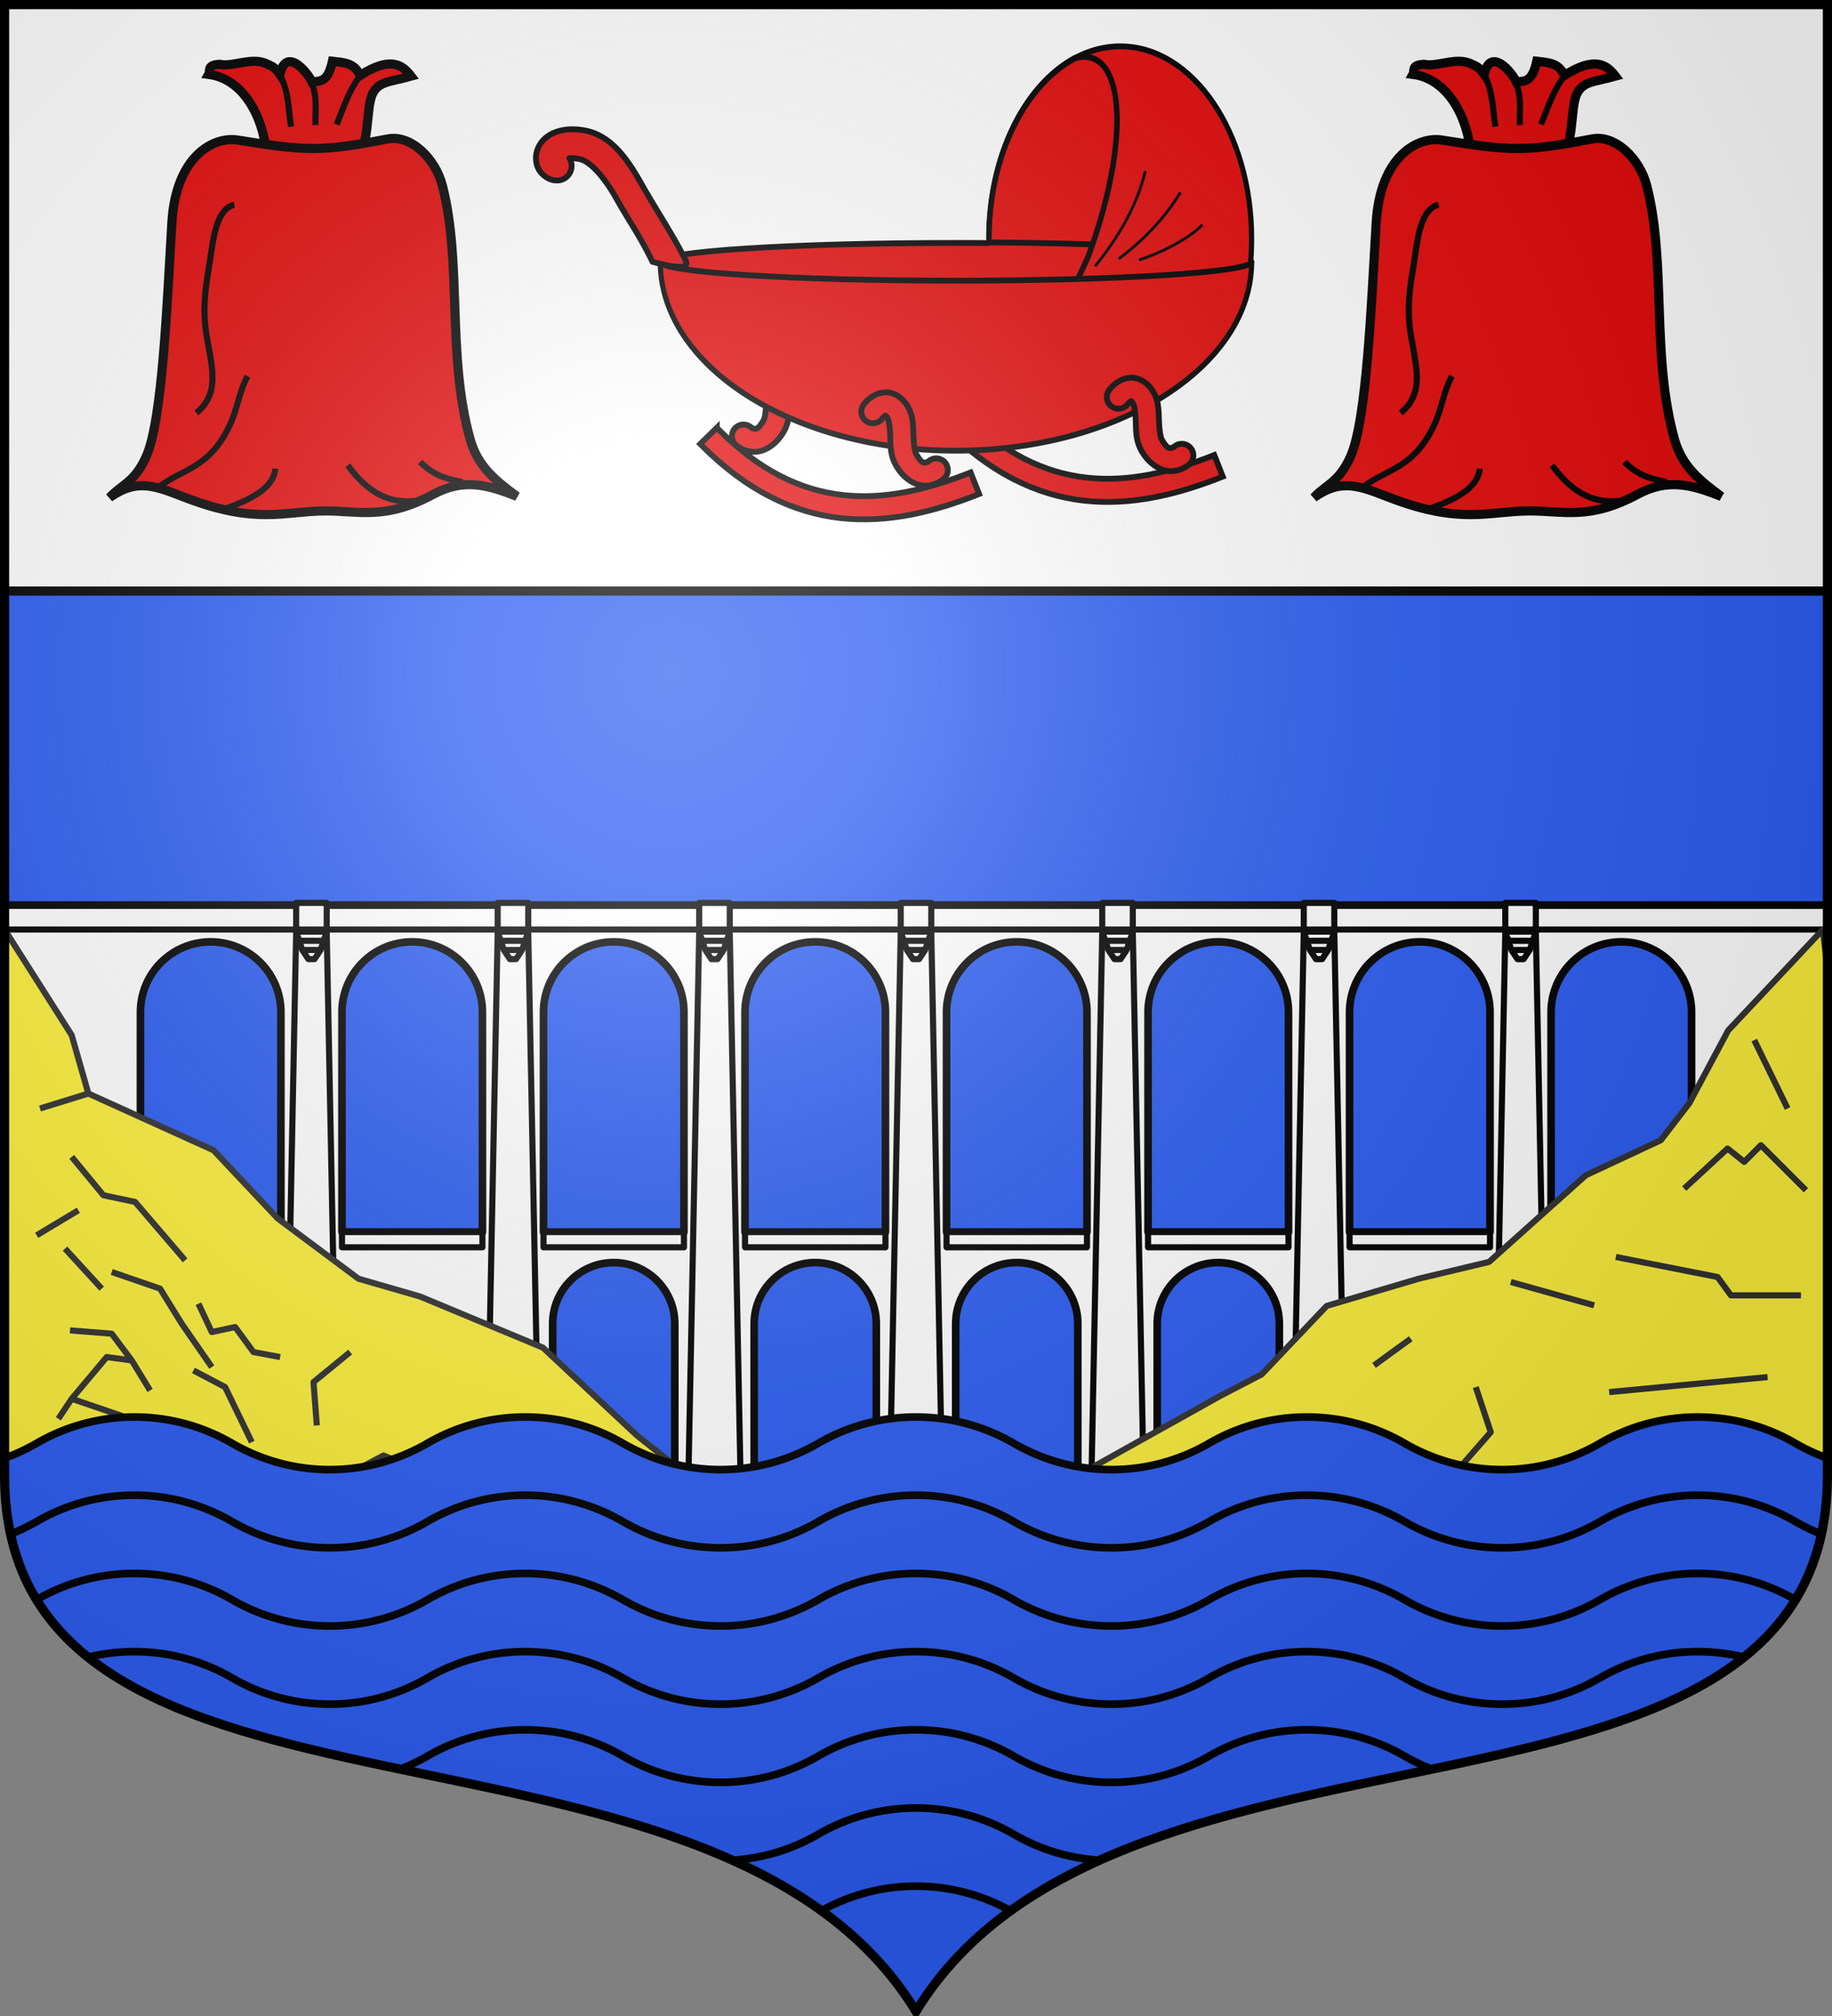 <svg xmlns="http://www.w3.org/2000/svg" xmlns:xlink="http://www.w3.org/1999/xlink" width="600" height="660" version="1.0"><rect width="100%" height="100%" fill="#808080" stroke="none"/><defs><radialGradient id="c" cx="-80" cy="-80" r="405" gradientUnits="userSpaceOnUse"><stop offset="0" style="stop-color:#fff;stop-opacity:.31"/><stop offset=".19" style="stop-color:#fff;stop-opacity:.25"/><stop offset=".6" style="stop-color:#6b6b6b;stop-opacity:.125"/><stop offset="1" style="stop-color:#000;stop-opacity:.125"/></radialGradient><path id="a" d="M-298.5-298.5V183c0 129.055 231.64 65.948 298.5 175.5C66.86 248.948 298.5 312.055 298.5 183v-481.5z"/></defs><g transform="translate(0 -392.362)"><use xlink:href="#a" width="744.094" height="1052.362" style="fill:#2b5df2" transform="translate(300 692.362)"/><path d="M1.5 393.862h597v192H1.5z" style="fill:#fff;fill-opacity:1;fill-rule:nonzero;stroke:none;stroke-width:1;stroke-linecap:butt;stroke-linejoin:round;stroke-miterlimit:4;stroke-dashoffset:0;stroke-opacity:1"/><path d="M1.5 193.5h597" style="opacity:1;fill:none;fill-opacity:1;fill-rule:nonzero;stroke:#000;stroke-width:3;stroke-linecap:butt;stroke-linejoin:round;stroke-miterlimit:4;stroke-dasharray:none;stroke-dashoffset:0;stroke-opacity:1" transform="translate(0 392.362)"/></g><g id="b"><path d="M151.289 61.509c.255-11.658-5.93-27.46-18.96-29.17.702-1.234-.784-3.064 3.646-3.281 4.362.987 10.816-2.673 15.679 0 2.282.857 3.203 2.055 4.01 3.281 2.066-9.259 9.156-.556 10.574 2.553 2.688-.524 5.06.297 6.647-6.839 3.735.43 7.167.481 9.032 4.65 10.16-6.49 13.997-3.326 16.715.231-7 1.99-10.676 1.586-12.704 5.968-2.186 4.83-.592 17.05-5.834 22.607z" style="fill:#e20909;fill-opacity:1;stroke:#000;stroke-width:3;stroke-miterlimit:4;stroke-dasharray:none;stroke-opacity:1" transform="translate(-64 -8)"/><path d="M170.249 175.269c11.516-.071 19.686 3.13 35.732-5.47 9.908-5.308 17.785-3.07 27.347.73-6.814-5.059-12.794-9.633-15.314-18.595-7.752-27.568-2.585-57.733-9.116-83.133-2.289-8.903-10.3-16.764-17.866-15.314-21.709 4.162-26.199 4.063-49.223.365-7.869-1.264-20.198 5.217-21.512 26.981-1.572 26.018-3.05 64.533-8.387 76.57-3.809 8.59-8.14 9.233-12.032 13.49 9.102-6.428 15.073-3.738 24.794 0 23.268 8.948 32.507 4.457 45.577 4.376z" style="fill:#e20909;fill-opacity:1;stroke:#000;stroke-width:3;stroke-miterlimit:4;stroke-dasharray:none;stroke-opacity:1" transform="translate(-64 -8)"/><path d="M140.715 75c-6.586 1.742-6.98 13.1-8.386 21.147-3.116 17.83-.07 21.803 1.094 32.451.716 6.56-.772 11.039-5.105 14.585" style="opacity:.99;fill:none;fill-opacity:1;stroke:#000;stroke-width:2;stroke-miterlimit:4;stroke-dasharray:none;stroke-opacity:1" transform="translate(-64 -8)"/><path d="M116.286 167.247c7.56-5.821 16.236-5.797 22.97-20.053 2.507-5.306 3.092-11.095 5.834-16.044M137.798 174.54c10.278-3.706 15.846-7.478 16.408-13.126M177.906 160.32c5.606 7.684 12.396 12.703 21.877 11.667M215.462 165.789c-4.619-.893-9.237-1.866-13.856-6.563M155.664 32.34c2.92 5.712 2.794 11.424 3.647 17.136M165.874 34.892c2.217 4.684 1.296 9.369 1.464 14.053M181.693 33.126c-3.578 4.932-5.257 10.339-7.433 15.621" style="fill:none;fill-opacity:1;stroke:#000;stroke-width:2;stroke-miterlimit:4;stroke-dasharray:none;stroke-opacity:1" transform="translate(-64 -8)"/></g><use xlink:href="#b" width="600" height="660" transform="translate(394.43)"/><path d="M251.592 517.132a8.4 8.4 0 0 1 2.313.719c2.643 1.27 4.03 3.312 4.03 3.312a4 4 0 1 1-6.405 4.781s-.683-.692-1.063-.875c.081-.03-.016-.12-.531.563-.497.658-.943 2.993-1.063 6.094-.119 3.1.091 6.805-1.968 10.437-2.888 5.092-7.297 7.283-10.75 7.031s-5.688-2.312-5.688-2.312a4 4 0 1 1 5.25-6.031s.529.338 1.031.375c.503.036 1.268.385 3.188-3 .5-.882.813-3.591.937-6.813s.03-7.11 2.657-10.594c1.38-1.83 3.223-3.174 5.218-3.625.998-.225 1.965-.202 2.844-.062" style="opacity:1;fill:#e20909;fill-opacity:1;fill-rule:nonzero;stroke:#000;stroke-width:2;stroke-linecap:round;stroke-linejoin:round;stroke-miterlimit:4;stroke-dasharray:none;stroke-dashoffset:0;stroke-opacity:1" transform="matrix(.95 0 0 .95 22.167 -373.813)"/><path d="m307.781 142.531-5.719 5.594c15.814 16.05 32.083 23.711 48.313 25.531s32.204-2.075 47.844-8.281l-2.938-7.437c-14.972 5.94-29.617 9.393-44 7.78-14.382-1.612-28.7-8.167-43.5-23.187z" style="opacity:1;fill:#e20909;fill-opacity:1;fill-rule:nonzero;stroke:#000;stroke-width:2;stroke-linecap:butt;stroke-linejoin:miter;stroke-miterlimit:4;stroke-dasharray:none;stroke-dashoffset:0;stroke-opacity:1" transform="matrix(.95 0 0 .95 22.167 -1.069)"/><path d="M-509.781 91.344c0 35.932 51.014 65.094 113.906 65.094s113.938-29.162 113.938-65.094c-75.51-.303-151.945-.442-227.844 0z" style="fill:#e20909;fill-opacity:1;fill-rule:nonzero;stroke:#000;stroke-width:2;stroke-linecap:butt;stroke-linejoin:round;stroke-miterlimit:4;stroke-dashoffset:0;stroke-opacity:1" transform="matrix(.85 0 0 .95 649.56 -1.069)"/><path d="M-332.531 17.094c-27.936 0-50.625 29.685-50.625 66.25 0 .513.02 1.022.031 1.531-4.187-.027-8.44-.031-12.75-.031-62.892 0-113.906 2.907-113.906 6.5s51.014 6.5 113.906 6.5 113.938-2.907 113.938-6.5c0-.157-.12-.315-.313-.469.215-2.476.313-4.979.313-7.531 0-36.565-22.659-66.25-50.594-66.25z" style="fill:#e20909;fill-opacity:1;fill-rule:nonzero;stroke:#000;stroke-width:2;stroke-linecap:butt;stroke-linejoin:round;stroke-miterlimit:4;stroke-dashoffset:0;stroke-opacity:1" transform="matrix(.85 0 0 .95 649.56 -1.069)"/><path d="M-348.894 97.36c.216-.51 3.744-7.253 3.957-7.766 14.709-35.446 14.862-66.238.343-68.75a11 11 0 0 0-1.375-.157c-1.25-.058-2.578.114-3.937.438-.009.004-.023-.004-.031 0-19.38 9.294-33.22 33.653-33.22 62.219" style="fill:none;fill-opacity:1;fill-rule:nonzero;stroke:#000;stroke-width:2.108;stroke-linecap:butt;stroke-linejoin:round;stroke-miterlimit:4;stroke-dashoffset:0;stroke-opacity:1" transform="matrix(.85 0 0 .95 649.56 -1.069)"/><path d="M-383.982 477.013c7.315.043 14.425.126 21.263.245 6.774.118 13.28.27 19.455.455" style="fill:none;fill-opacity:1;fill-rule:nonzero;stroke:#000;stroke-width:2;stroke-linecap:butt;stroke-linejoin:round;stroke-miterlimit:4;stroke-dashoffset:0;stroke-opacity:1" transform="matrix(.85 0 0 .95 649.56 -373.813)"/><path d="M354.203 485.233c7.067-8.784 14.211-19.787 17.317-32.83M362.32 482.708c7.991-5.934 15.594-13.579 21.285-22.91M369.355 483.068c6.777-2.1 16.973-7.1 21.827-12.085" style="opacity:1;fill:none;fill-opacity:1;fill-rule:nonzero;stroke:#000;stroke-width:1;stroke-linecap:butt;stroke-linejoin:round;stroke-miterlimit:4;stroke-dasharray:none;stroke-dashoffset:0;stroke-opacity:1" transform="matrix(.95 0 0 .95 22.167 -373.813)"/><path d="m223.781 540.893-5.719 5.594c15.814 16.05 32.083 23.712 48.313 25.531 16.23 1.82 32.204-2.075 47.844-8.28l-2.938-7.438c-14.972 5.94-29.617 9.394-44 7.78-14.382-1.612-28.7-8.166-43.5-23.187z" style="opacity:1;fill:#e20909;fill-opacity:1;fill-rule:nonzero;stroke:#000;stroke-width:2;stroke-linecap:butt;stroke-linejoin:miter;stroke-miterlimit:4;stroke-dasharray:none;stroke-dashoffset:0;stroke-opacity:1" transform="matrix(.95 0 0 .95 22.167 -373.813)"/><path d="M280.835 136.434a8.4 8.4 0 0 0-2.312.719c-2.644 1.27-4.032 3.312-4.032 3.312a4 4 0 1 0 6.407 4.782s.682-.693 1.062-.875c-.081-.032.016-.122.531.562.497.658.944 2.994 1.063 6.094s-.09 6.806 1.969 10.437c2.887 5.092 7.296 7.284 10.75 7.032 3.453-.253 5.687-2.313 5.687-2.313a4 4 0 1 0-5.25-6.031s-.529.338-1.031.375c-.503.036-1.268.385-3.188-3-.5-.882-.813-3.59-.937-6.813s-.03-7.109-2.656-10.593c-1.38-1.83-3.224-3.175-5.22-3.625-.997-.226-1.963-.203-2.843-.063M178.447 46.12c-7.508-1.472-13.581.81-15.956 5.333-1.187 2.262-1.405 4.796-.5 7.178.906 2.382 3.677 4.756 6.767 4.692a5 5 0 0 0 4.192-7.676c.782-.067 1.807-.036 3.573.31 3.346.656 8.195 5.664 12.701 13.692 4.507 8.027 7.978 12.624 12.387 21.695 8.344 2.28 12.519 2.389 11.586-.165-4.207-8.655-10.29-17.606-15.249-26.44s-10.53-16.86-19.501-18.62M365.49 131.416a8.4 8.4 0 0 0-2.313.718c-2.644 1.27-4.031 3.313-4.031 3.313a4 4 0 1 0 6.406 4.781s.683-.692 1.062-.875c-.081-.031.016-.121.532.563.496.658.943 2.993 1.062 6.093s-.09 6.806 1.969 10.438c2.887 5.091 7.296 7.283 10.75 7.031s5.687-2.312 5.687-2.312a4 4 0 1 0-5.25-6.032s-.528.339-1.03.375c-.503.037-1.269.386-3.188-3-.5-.881-.814-3.59-.938-6.812s-.029-7.11-2.656-10.594c-1.38-1.83-3.223-3.175-5.219-3.625-.998-.225-1.964-.202-2.844-.062" style="opacity:1;fill:#e20909;fill-opacity:1;fill-rule:nonzero;stroke:#000;stroke-width:2;stroke-linecap:round;stroke-linejoin:round;stroke-miterlimit:4;stroke-dasharray:none;stroke-dashoffset:0;stroke-opacity:1" transform="matrix(.95 0 0 .95 22.167 -1.069)"/><path d="M1.5 296.313V483c0 9.703 1.331 18.315 3.781 26H181v-75.656c0-11.04 8.96-20 20-20s20 8.96 20 20V509h26v-75.656c0-11.04 8.96-20 20-20s20 8.96 20 20V509h26v-75.656c0-11.04 8.96-20 20-20s20 8.96 20 20V509h26v-75.656c0-11.04 8.96-20 20-20s20 8.96 20 20V509h175.719c2.45-7.685 3.781-16.297 3.781-26V296.313zm67.5 12.03c12.696 0 23 10.305 23 23v72H46v-72c0-12.695 10.304-23 23-23zm66 0c12.696 0 23 10.305 23 23v72h-46v-72c0-12.695 10.304-23 23-23zm66 0c12.696 0 23 10.305 23 23v72h-46v-72c0-12.695 10.304-23 23-23zm66 0c12.696 0 23 10.305 23 23v72h-46v-72c0-12.695 10.304-23 23-23zm66 0c12.696 0 23 10.305 23 23v72h-46v-72c0-12.695 10.304-23 23-23zm66 0c12.696 0 23 10.305 23 23v72h-46v-72c0-12.695 10.304-23 23-23zm66 0c12.696 0 23 10.305 23 23v72h-46v-72c0-12.695 10.304-23 23-23zm66 0c12.696 0 23 10.305 23 23v72h-46v-72c0-12.695 10.304-23 23-23z" style="opacity:1;fill:#fff;fill-opacity:1;fill-rule:nonzero;stroke:#000;stroke-width:2.5;stroke-linecap:butt;stroke-linejoin:round;stroke-miterlimit:4;stroke-dasharray:none;stroke-dashoffset:0;stroke-opacity:1"/><path d="M295 697.362h10l4 202h-18z" style="opacity:1;fill:#fff;fill-opacity:1;fill-rule:nonzero;stroke:#000;stroke-width:2;stroke-linecap:butt;stroke-linejoin:round;stroke-miterlimit:4;stroke-dashoffset:0;stroke-opacity:1" transform="translate(0 -392.362)"/><path d="M244 795.706h46v5h-46zM310 795.706h46v5h-46zM376 795.706h46v5h-46zM442 795.706h46v5h-46zM112 795.706h46v5h-46zM178 795.706h46v5h-46z" style="opacity:1;fill:#fff;fill-opacity:1;fill-rule:nonzero;stroke:#000;stroke-width:2;stroke-linecap:butt;stroke-linejoin:round;stroke-miterlimit:4;stroke-dasharray:none;stroke-dashoffset:0;stroke-opacity:1" transform="translate(0 -392.362)"/><path d="M361 697.362h10l4 202h-18zM427 697.362h10l4 202h-18zM493 697.362h10l4 202h-18zM229 697.362h10l4 202h-18zM163 697.362h10l4 202h-18zM97 697.362h10l4 202H93z" style="opacity:1;fill:#fff;fill-opacity:1;fill-rule:nonzero;stroke:#000;stroke-width:2;stroke-linecap:butt;stroke-linejoin:round;stroke-miterlimit:4;stroke-dashoffset:0;stroke-opacity:1" transform="translate(0 -392.362)"/><path d="M295 295.596h10V305h-10z" style="opacity:1;fill:#fff;fill-opacity:1;fill-rule:nonzero;stroke:#000;stroke-width:2;stroke-linecap:butt;stroke-linejoin:round;stroke-miterlimit:4;stroke-dashoffset:0;stroke-opacity:1"/><path d="M361 687.958h10v9.404h-10zM427 687.958h10v9.404h-10zM493 687.958h10v9.404h-10zM229 687.958h10v9.404h-10zM163 687.958h10v9.404h-10zM97 687.958h10v9.404H97z" style="opacity:1;fill:#fff;fill-opacity:1;fill-rule:nonzero;stroke:#000;stroke-width:2;stroke-linecap:butt;stroke-linejoin:round;stroke-miterlimit:4;stroke-dashoffset:0;stroke-opacity:1" transform="translate(0 -392.362)"/><path d="M296 700.362h8M297 703.362h6M295 697.362l1 3 1 3 2 3h2l2-3 1-3 1-3M362 700.362h8M363 703.362h6M361 697.362l1 3 1 3 2 3h2l2-3 1-3 1-3M428 700.362h8M429 703.362h6M427 697.362l1 3 1 3 2 3h2l2-3 1-3 1-3M494 700.362h8M495 703.362h6M493 697.362l1 3 1 3 2 3h2l2-3 1-3 1-3M230 700.362h8M231 703.362h6M229 697.362l1 3 1 3 2 3h2l2-3 1-3 1-3M164 700.362h8M165 703.362h6M163 697.362l1 3 1 3 2 3h2l2-3 1-3 1-3M98 700.362h8M99 703.362h6M97 697.362l1 3 1 3 2 3h2l2-3 1-3 1-3M1.5 696.675H597" style="opacity:1;fill:none;fill-opacity:1;fill-rule:nonzero;stroke:#000;stroke-width:2;stroke-linecap:butt;stroke-linejoin:round;stroke-miterlimit:4;stroke-dasharray:none;stroke-dashoffset:0;stroke-opacity:1" transform="translate(0 -392.362)"/><path d="M1.5 696.675v178.687c0 12.892 2.303 23.861 6.531 33.281l232.407-21.03-31.813-25.282-30.812-28.781-40.188-16.72-20.219-5.843L91 791.3l-21.094-22.375-40.969-18.563-5.468-19.125zm595.5 0-31 33.03-12.781 23.907-9.282 12.031-24.562 11.47-31.687 28.374-22.938 5.469-30.25 8.937-21.281 22.407-13.656 7.093-44.407 24.782L329.5 883.8l265.156 17.78c2.495-7.739 3.844-16.424 3.844-26.218V709.675z" style="opacity:1;fill:#fcef3c;fill-opacity:1;fill-rule:nonzero;stroke:#313131;stroke-width:2;stroke-linecap:butt;stroke-linejoin:round;stroke-miterlimit:4;stroke-dasharray:none;stroke-dashoffset:0;stroke-opacity:1" transform="translate(0 -392.362)"/><path d="m576.717 878.869 11.469 8.738-27.307 16.93" style="opacity:1;fill:none;fill-opacity:1;fill-rule:nonzero;stroke:#313131;stroke-width:2;stroke-linecap:butt;stroke-linejoin:round;stroke-miterlimit:4;stroke-dasharray:none;stroke-dashoffset:0;stroke-opacity:1" transform="translate(0 -392.362)"/><path d="m23.484 378.741 10.376 12.561 10.377 2.185 16.384 19.115M64.99 426.801l4.369 9.284 7.646-1.638 6.007 8.192 8.738 1.638M63.351 448.646l10.377 5.462 8.738 18.022M69.359 473.769l-14.2 6.007-7.645-13.653-24.03-8.192M21.3 408.779l12.014 13.107M22.938 435.54l13.653 1.091 6.554 8.739M36.59 416.425l15.839 5.46 7.1 11.47 9.83 14.2M12.015 404.41l13.653-8.192" style="opacity:1;fill:none;fill-opacity:1;fill-rule:nonzero;stroke:#313131;stroke-width:2;stroke-linecap:butt;stroke-linejoin:round;stroke-miterlimit:4;stroke-dasharray:none;stroke-dashoffset:0;stroke-opacity:1"/><path d="m19.115 464.484 4.369-6.553 11.469-13.654 8.192 1.093 6.007 9.83M107.042 486.33l18.569-9.83 22.937 9.83M19.66 497.252l12.016 10.923 49.152-16.384M114.688 442.639l-12.015 9.83 1.092 14.2M13.107 362.903 28.937 358M469.129 490.699l19.114-21.846-4.915-14.745M529.203 411.51l33.314 6.553 4.37 6.007h22.937M574.532 340.512l10.923 22.391M551.595 389.118l14.2-13.107 5.46 4.369 5.462-5.462 14.745 14.746M578.901 450.83l-51.882 4.916" style="opacity:1;fill:none;fill-opacity:1;fill-rule:nonzero;stroke:#313131;stroke-width:2;stroke-linecap:butt;stroke-linejoin:round;stroke-miterlimit:4;stroke-dasharray:none;stroke-dashoffset:0;stroke-opacity:1"/><path d="m407.932 865.038 8.738 6.008 25.668-9.284" style="opacity:1;fill:none;fill-opacity:1;fill-rule:nonzero;stroke:#313131;stroke-width:2;stroke-linecap:butt;stroke-linejoin:round;stroke-miterlimit:4;stroke-dasharray:none;stroke-dashoffset:0;stroke-opacity:1" transform="translate(0 -392.362)"/><path d="m462.029 438.27-12.015 8.738M494.797 419.701l27.306 7.646" style="opacity:1;fill:none;fill-opacity:1;fill-rule:nonzero;stroke:#313131;stroke-width:2;stroke-linecap:butt;stroke-linejoin:round;stroke-miterlimit:4;stroke-dasharray:none;stroke-dashoffset:0;stroke-opacity:1"/><path d="M44 463.906a63.57 63.57 0 0 0-32 8.594 64 64 0 0 1-10.5 4.875V483c0 129.055 231.64 65.948 298.5 175.5 66.86-109.552 298.5-46.445 298.5-175.5v-5.625A64 64 0 0 1 588 472.5a63.55 63.55 0 0 0-32-8.594 63.6 63.6 0 0 0-32 8.594c-9.424 5.462-20.33 8.625-32 8.625-11.665 0-22.58-3.164-32-8.625a63.55 63.55 0 0 0-32-8.594 63.6 63.6 0 0 0-32 8.594c-9.424 5.462-20.33 8.625-32 8.625-11.665 0-22.58-3.164-32-8.625a63.55 63.55 0 0 0-32-8.594 63.6 63.6 0 0 0-32 8.594c-9.424 5.462-20.33 8.625-32 8.625-11.665 0-22.58-3.164-32-8.625a63.55 63.55 0 0 0-32-8.594 63.57 63.57 0 0 0-32 8.594c-9.424 5.462-20.33 8.625-32 8.625-11.665 0-22.58-3.164-32-8.625a63.55 63.55 0 0 0-32-8.594z" style="fill:#2b5df2;fill-opacity:1;stroke:#000;stroke-width:2.5;stroke-miterlimit:4;stroke-dasharray:none;stroke-opacity:1"/><path d="M44 489.5c-11.665 0-22.58 3.164-32 8.625a64 64 0 0 1-8.562 4.125C5.19 510.295 8.13 517.395 12 523.719a63.57 63.57 0 0 1 32-8.594 63.55 63.55 0 0 1 32 8.594 63.6 63.6 0 0 0 32 8.593 63.55 63.55 0 0 0 32-8.593 63.57 63.57 0 0 1 32-8.594 63.55 63.55 0 0 1 32 8.594 63.6 63.6 0 0 0 32 8.593 63.55 63.55 0 0 0 32-8.593 63.57 63.57 0 0 1 32-8.594 63.55 63.55 0 0 1 32 8.594 63.6 63.6 0 0 0 32 8.593 63.55 63.55 0 0 0 32-8.593 63.57 63.57 0 0 1 32-8.594 63.55 63.55 0 0 1 32 8.594 63.6 63.6 0 0 0 32 8.593 63.55 63.55 0 0 0 32-8.593 63.6 63.6 0 0 1 32-8.594 63.55 63.55 0 0 1 32 8.594c3.87-6.324 6.81-13.424 8.563-21.469a64 64 0 0 1-8.563-4.125c-9.424-5.463-20.33-8.625-32-8.625-11.665 0-22.58 3.164-32 8.625a63.55 63.55 0 0 1-32 8.594 63.6 63.6 0 0 1-32-8.594c-9.424-5.463-20.33-8.625-32-8.625-11.665 0-22.58 3.164-32 8.625a63.55 63.55 0 0 1-32 8.594 63.6 63.6 0 0 1-32-8.594c-9.424-5.463-20.33-8.625-32-8.625-11.665 0-22.58 3.164-32 8.625a63.55 63.55 0 0 1-32 8.594 63.6 63.6 0 0 1-32-8.594c-9.424-5.463-20.33-8.625-32-8.625-11.665 0-22.58 3.164-32 8.625a63.55 63.55 0 0 1-32 8.594 63.6 63.6 0 0 1-32-8.594c-9.424-5.463-20.33-8.625-32-8.625zm0 51.219c-5.238 0-10.32.622-15.187 1.812 24.224 19.355 61.985 28.232 102.25 36.657 3.099-1.203 6.089-2.63 8.937-4.282a63.6 63.6 0 0 1 32-8.593 63.55 63.55 0 0 1 32 8.593 63.6 63.6 0 0 0 32 8.594 63.55 63.55 0 0 0 32-8.594 63.6 63.6 0 0 1 32-8.593 63.55 63.55 0 0 1 32 8.593 63.6 63.6 0 0 0 32 8.594 63.55 63.55 0 0 0 32-8.594 63.6 63.6 0 0 1 32-8.593 63.55 63.55 0 0 1 32 8.593 64 64 0 0 0 8.938 4.282c40.264-8.425 78.025-17.302 102.25-36.657A63.8 63.8 0 0 0 556 540.72a63.6 63.6 0 0 0-32 8.593 63.55 63.55 0 0 1-32 8.594 63.6 63.6 0 0 1-32-8.593 63.55 63.55 0 0 0-32-8.594 63.57 63.57 0 0 0-32 8.593 63.55 63.55 0 0 1-32 8.594 63.6 63.6 0 0 1-32-8.593 63.55 63.55 0 0 0-32-8.594 63.57 63.57 0 0 0-32 8.593 63.55 63.55 0 0 1-32 8.594 63.6 63.6 0 0 1-32-8.593 63.55 63.55 0 0 0-32-8.594 63.57 63.57 0 0 0-32 8.593 63.55 63.55 0 0 1-32 8.594 63.6 63.6 0 0 1-32-8.593 63.55 63.55 0 0 0-32-8.594zm256 51.187a63.6 63.6 0 0 0-32 8.594c-8.391 4.864-17.954 7.892-28.187 8.5 10.457 4.69 20.272 10.127 29.187 16.563 9.19-5.113 19.744-8.063 31-8.063 11.26 0 21.807 2.949 31 8.063 8.915-6.436 18.73-11.873 29.188-16.563-10.233-.608-19.8-3.638-28.188-8.5a63.55 63.55 0 0 0-32-8.594z" style="fill:#2b5df2;fill-opacity:1;stroke:#000;stroke-width:2.5;stroke-miterlimit:4;stroke-dasharray:none;stroke-opacity:1"/><use xlink:href="#a" width="744.094" height="1052.362" style="fill:url(#c)" transform="translate(300 300)"/><use xlink:href="#a" width="744.094" height="1052.362" style="fill:none;stroke:#000;stroke-width:3" transform="translate(300 300)"/></svg>